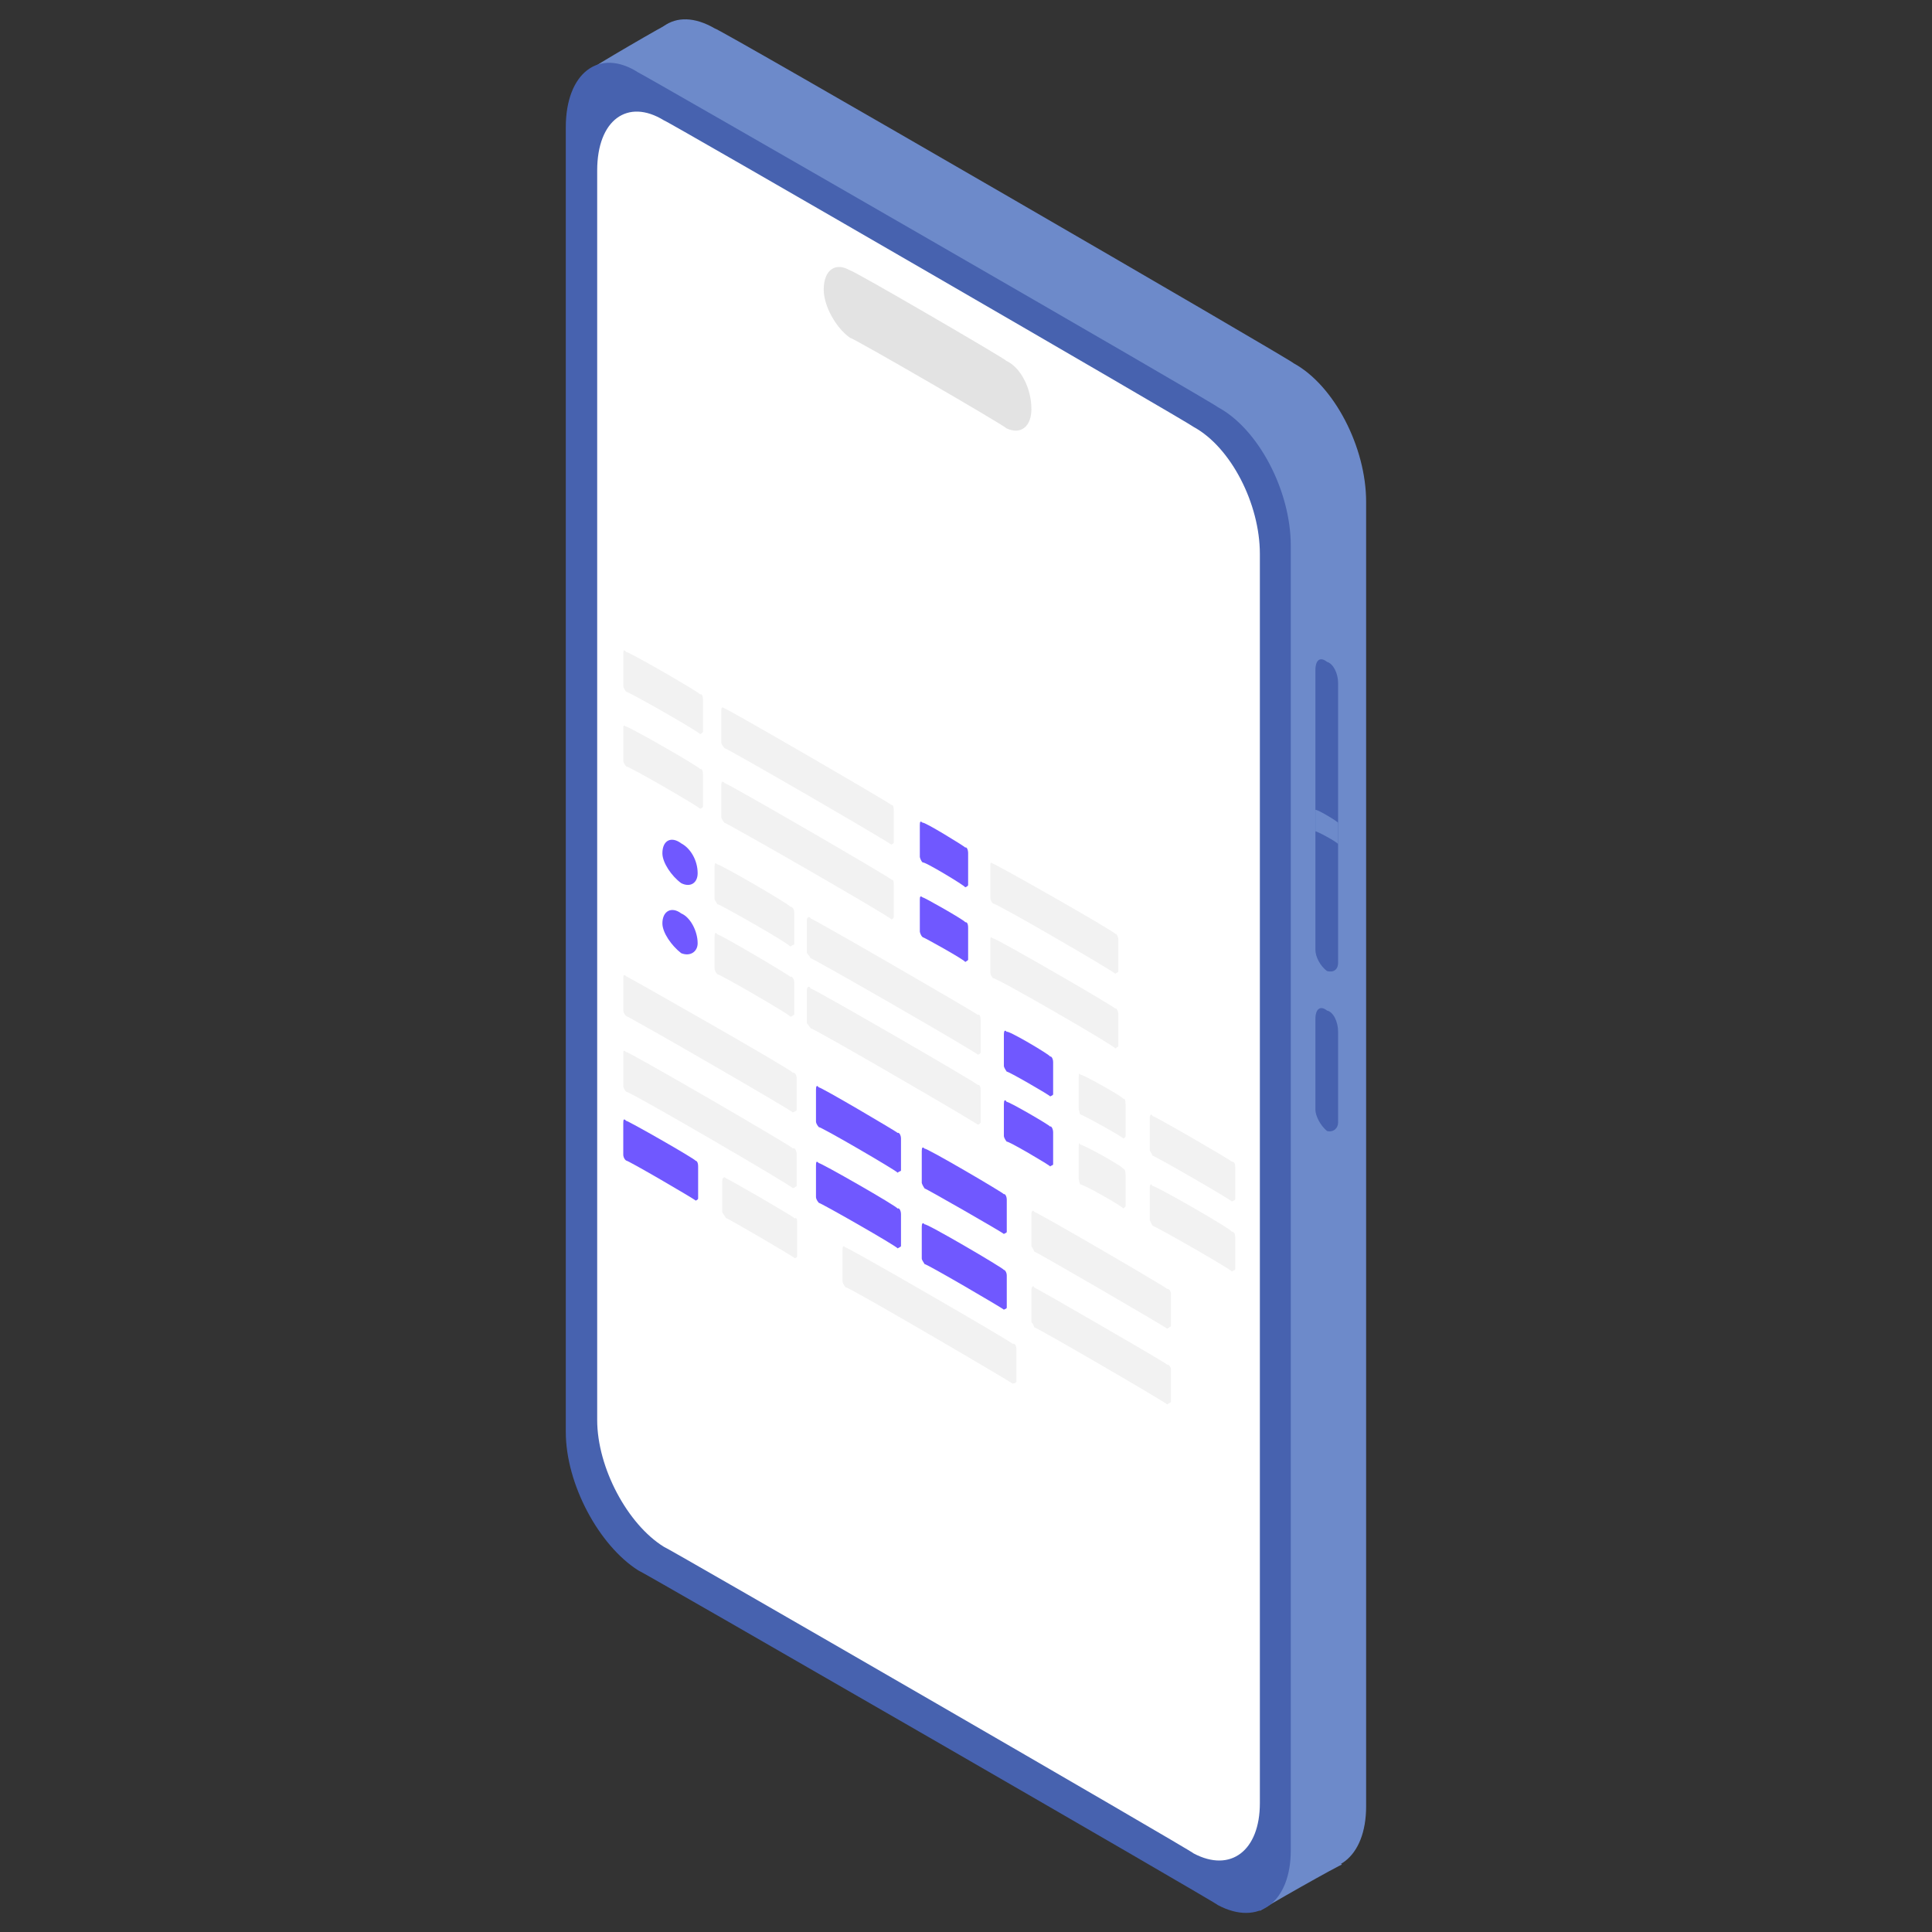 <svg xmlns="http://www.w3.org/2000/svg" version="1.1" xmlns:xlink="http://www.w3.org/1999/xlink" width="100%" height="100%" id="svgWorkerArea" viewBox="0 0 400 400" xmlns:artdraw="https://artdraw.muisca.co" style="background: white;"><rect x="0" y="0" width="400" height="400" fill="#333333" stroke="none"/><defs id="defsdoc"><pattern id="patternBool" x="0" y="0" width="10" height="10" patternUnits="userSpaceOnUse" patternTransform="rotate(35)"><circle cx="5" cy="5" r="4" style="stroke: none;fill: #ff000070;"></circle></pattern></defs><g id="fileImp-521552864" class="cosito"><path id="pathImp-136794636" fill="#6D8ACA" class="grouped" d="M282.841 103.878C282.841 92.601 276.241 79.801 267.841 75.213 267.841 74.801 148.041 5.401 148.041 5.92 139.641 1.001 133.041 5.801 133.041 17.262 133.041 16.901 133.041 287.001 133.041 287.382 133.041 298.101 139.641 310.801 148.041 316.046 148.041 315.801 267.841 385.001 267.841 385.338 276.241 389.801 282.841 384.601 282.841 373.998 282.841 373.501 282.841 103.601 282.841 103.878 282.841 103.601 282.841 103.601 282.841 103.878"></path><path id="pathImp-791686018" fill="#6D8ACA" class="grouped" d="M138.541 4.864C138.541 4.601 121.941 14.301 121.941 14.556 121.941 14.301 144.141 21.701 144.141 21.965 144.141 21.701 156.541 10.401 156.541 10.871 156.541 10.401 138.541 4.601 138.541 4.864 138.541 4.601 138.541 4.601 138.541 4.864M260.841 395.663C260.841 395.401 277.841 385.801 277.841 386.06 277.841 385.801 267.241 379.601 267.241 379.956 267.241 379.601 260.841 395.401 260.841 395.663 260.841 395.401 260.841 395.401 260.841 395.663"></path><path id="pathImp-623585875" fill="#4762AF" class="grouped" d="M267.241 112.964C267.241 101.601 260.541 88.801 252.141 84.299 252.141 83.901 132.141 14.801 132.141 15.005 124.041 9.801 117.141 15.101 117.141 26.348 117.141 26.201 117.141 296.101 117.141 296.465 117.141 307.301 124.041 320.001 132.141 325.13 132.141 324.901 252.141 394.101 252.141 394.424 260.541 398.901 267.241 393.801 267.241 383.081 267.241 382.601 267.241 112.601 267.241 112.964 267.241 112.601 267.241 112.601 267.241 112.964"></path><path id="pathImp-750981996" fill="#FFFFFF" class="grouped" d="M260.841 114.666C260.841 104.301 254.841 92.601 247.141 88.401 247.141 88.101 137.441 24.601 137.441 24.908 129.941 20.301 123.641 24.801 123.641 35.301 123.641 34.801 123.641 293.501 123.641 293.981 123.641 303.901 129.941 315.601 137.441 320.246 137.441 320.001 247.141 383.401 247.141 383.739 254.841 387.801 260.841 383.101 260.841 373.346 260.841 372.901 260.841 114.401 260.841 114.666 260.841 114.401 260.841 114.401 260.841 114.666"></path><path id="pathImp-176510864" fill="#4762AF" class="grouped" d="M277.041 141.437C277.041 139.401 276.041 137.401 274.741 137.032 273.341 135.901 272.341 136.601 272.341 138.774 272.341 138.601 272.341 196.101 272.341 196.642 272.341 198.101 273.341 200.001 274.741 201.047 276.041 201.401 277.041 200.801 277.041 199.304 277.041 199.001 277.041 141.101 277.041 141.437 277.041 141.101 277.041 141.101 277.041 141.437M277.041 213.626C277.041 211.501 276.041 209.501 274.741 209.221 273.341 208.101 272.341 208.901 272.341 210.966 272.341 210.501 272.341 229.501 272.341 229.757 272.341 231.001 273.341 233.001 274.741 234.162 276.041 234.501 277.041 233.601 277.041 232.42 277.041 232.101 277.041 213.101 277.041 213.626 277.041 213.101 277.041 213.101 277.041 213.626"></path><path id="pathImp-272481996" fill="#6D8ACA" class="grouped" d="M277.041 170.369C277.041 170.101 272.341 167.301 272.341 167.709 272.341 167.301 272.341 171.901 272.341 172.139 272.341 171.901 277.041 174.401 277.041 174.801 277.041 174.401 277.041 170.101 277.041 170.369 277.041 170.101 277.041 170.101 277.041 170.369"></path><path id="pathImp-665854902" fill="rgb(145, 145, 145)" fill-opacity="0.25" class="grouped" d="M213.541 84.705C213.541 80.401 211.341 76.101 208.341 74.702 208.341 74.401 176.041 55.601 176.041 56.011 173.041 54.201 170.541 55.801 170.541 59.969 170.541 63.301 173.041 67.901 176.041 69.972 176.041 69.601 208.341 88.301 208.341 88.664 211.341 90.101 213.541 88.301 213.541 84.705 213.541 84.301 213.541 84.301 213.541 84.705"></path><path id="pathImp-656099829" fill="#F2F2F2" class="grouped" d="M145.541 144.949C145.541 144.101 145.341 143.601 144.941 143.769 144.941 143.401 129.641 134.601 129.641 134.992 129.141 134.401 129.041 134.601 129.041 135.46 129.041 135.101 129.041 141.801 129.041 142.048 129.041 142.101 129.141 142.601 129.641 143.228 129.641 142.901 144.941 151.601 144.941 152.003 145.341 151.801 145.541 151.601 145.541 151.537 145.541 151.101 145.541 144.601 145.541 144.949 145.541 144.601 145.541 144.601 145.541 144.949M231.541 194.572C231.541 193.901 231.041 193.101 230.941 193.392 230.941 192.901 205.641 178.601 205.641 178.854 205.041 178.401 205.041 178.601 205.041 179.32 205.041 179.101 205.041 185.601 205.041 185.908 205.041 185.901 205.041 186.601 205.641 187.091 205.641 186.601 230.941 201.301 230.941 201.629 231.041 201.401 231.541 201.301 231.541 201.16 231.541 200.801 231.541 194.301 231.541 194.572 231.541 194.301 231.541 194.301 231.541 194.572"></path><path id="pathImp-218678978" fill="#7058FF" class="grouped" d="M200.441 176.652C200.441 175.901 200.141 175.301 199.841 175.472 199.841 175.301 191.041 169.901 191.041 170.356 190.541 169.901 190.441 170.101 190.441 170.821 190.441 170.601 190.441 177.101 190.441 177.409 190.441 177.401 190.541 178.101 191.041 178.589 191.041 178.101 199.841 183.401 199.841 183.708 200.141 183.601 200.441 183.401 200.441 183.24 200.441 182.901 200.441 176.401 200.441 176.652 200.441 176.401 200.441 176.401 200.441 176.652"></path><path id="pathImp-611936575" fill="#F2F2F2" class="grouped" d="M185.041 167.826C185.041 167.101 184.941 166.601 184.541 166.646 184.541 166.401 150.041 146.401 150.041 146.689 149.541 146.301 149.341 146.401 149.341 147.157 149.341 146.901 149.341 153.401 149.341 153.745 149.341 153.901 149.541 154.401 150.041 154.925 150.041 154.601 184.541 174.601 184.541 174.882 184.941 174.601 185.041 174.601 185.041 174.414 185.041 173.901 185.041 167.401 185.041 167.826 185.041 167.401 185.041 167.401 185.041 167.826"></path><path id="pathImp-469897368" fill="#7058FF" class="grouped" d="M141.041 174.614C142.941 175.601 144.441 178.101 144.441 180.792 144.441 182.801 142.941 183.801 141.041 182.851 139.041 181.401 137.141 178.601 137.141 176.673 137.141 173.901 139.041 173.101 141.041 174.614 141.041 174.301 141.041 174.301 141.041 174.614"></path><path id="pathImp-658149039" fill="#F2F2F2" class="grouped" d="M164.441 188.936C164.441 188.101 163.841 187.601 163.641 187.754 163.641 187.301 148.541 178.601 148.541 178.979 148.141 178.601 147.941 178.601 147.941 179.444 147.941 179.101 147.941 185.801 147.941 186.035 147.941 186.301 148.141 186.601 148.541 187.215 148.541 186.901 163.641 195.501 163.641 195.99 163.841 195.801 164.441 195.501 164.441 195.524 164.441 195.101 164.441 188.601 164.441 188.936 164.441 188.601 164.441 188.601 164.441 188.936M233.041 228.648C233.041 227.801 232.841 227.401 232.541 227.468 232.541 227.101 223.641 222.101 223.641 222.501 223.441 222.001 223.341 222.401 223.341 222.969 223.341 222.501 223.341 229.001 223.341 229.557 223.341 229.801 223.441 230.101 223.641 230.737 223.641 230.501 232.541 235.401 232.541 235.702 232.841 235.601 233.041 235.401 233.041 235.237 233.041 235.001 233.041 228.101 233.041 228.648 233.041 228.101 233.041 228.101 233.041 228.648M255.741 241.695C255.741 240.901 255.541 240.501 255.041 240.515 255.041 240.301 238.641 230.801 238.641 231.072 238.341 230.501 238.041 230.801 238.041 231.538 238.041 231.001 238.041 237.901 238.041 238.126 238.041 238.301 238.341 238.601 238.641 239.309 238.641 239.001 255.041 248.501 255.041 248.752 255.541 248.501 255.741 248.501 255.741 248.284 255.741 248.001 255.741 241.301 255.741 241.695 255.741 241.301 255.741 241.301 255.741 241.695"></path><path id="pathImp-282984446" fill="#7058FF" class="grouped" d="M218.041 219.949C218.041 219.001 217.541 218.601 217.441 218.769 217.441 218.401 208.441 213.101 208.441 213.65 208.041 213.101 207.841 213.501 207.841 214.118 207.841 213.901 207.841 220.401 207.841 220.707 207.841 220.901 208.041 221.301 208.441 221.886 208.441 221.601 217.441 226.801 217.441 227.006 217.541 226.901 218.041 226.801 218.041 226.538 218.041 226.301 218.041 219.601 218.041 219.949 218.041 219.601 218.041 219.601 218.041 219.949"></path><path id="pathImp-599077519" fill="#F2F2F2" class="grouped" d="M203.041 211.302C203.041 210.501 202.841 209.901 202.441 210.122 202.441 209.901 167.841 189.901 167.841 190.164 167.541 189.601 167.041 189.901 167.041 190.632 167.041 190.301 167.041 196.901 167.041 197.221 167.041 197.401 167.541 197.801 167.841 198.401 167.841 198.101 202.441 218.001 202.441 218.356 202.841 218.301 203.041 218.001 203.041 217.89 203.041 217.501 203.041 211.001 203.041 211.302 203.041 211.001 203.041 211.001 203.041 211.302"></path><path id="pathImp-870995648" fill="#7058FF" class="grouped" d="M141.041 189.117C142.941 189.901 144.441 192.801 144.441 195.292 144.441 197.001 142.941 198.101 141.041 197.351 139.041 195.801 137.141 193.101 137.141 191.176 137.141 188.601 139.041 187.601 141.041 189.117 141.041 188.901 141.041 188.901 141.041 189.117"></path><path id="pathImp-925538738" fill="#F2F2F2" class="grouped" d="M164.441 203.439C164.441 202.601 163.841 202.001 163.641 202.256 163.641 202.001 148.541 193.101 148.541 193.482 148.141 192.901 147.941 193.101 147.941 193.947 147.941 193.601 147.941 200.001 147.941 200.536 147.941 200.801 148.141 201.301 148.541 201.718 148.541 201.401 163.641 210.101 163.641 210.493 163.841 210.501 164.441 210.101 164.441 210.027 164.441 209.801 164.441 203.301 164.441 203.439 164.441 203.301 164.441 203.301 164.441 203.439M233.041 243.151C233.041 242.501 232.841 242.001 232.541 241.971 232.541 241.501 223.641 236.601 223.641 237.004 223.441 236.501 223.341 236.601 223.341 237.471 223.341 237.301 223.341 243.801 223.341 244.06 223.341 244.101 223.441 244.801 223.641 245.24 223.641 244.801 232.541 249.801 232.541 250.205 232.841 250.001 233.041 249.801 233.041 249.739 233.041 249.401 233.041 242.901 233.041 243.151 233.041 242.901 233.041 242.901 233.041 243.151M255.741 256.198C255.741 255.501 255.541 255.001 255.041 255.018 255.041 254.501 238.641 245.101 238.641 245.575 238.341 245.001 238.041 245.101 238.041 246.041 238.041 245.901 238.041 252.401 238.041 252.629 238.041 252.601 238.341 253.301 238.641 253.809 238.641 253.501 255.041 262.901 255.041 263.252 255.541 263.001 255.741 262.901 255.741 262.786 255.741 262.501 255.741 255.901 255.741 256.198 255.741 255.901 255.741 255.901 255.741 256.198"></path><path id="pathImp-980891559" fill="#7058FF" class="grouped" d="M218.041 234.452C218.041 233.601 217.541 233.001 217.441 233.272 217.441 233.001 208.441 227.801 208.441 228.153 208.041 227.501 207.841 227.801 207.841 228.621 207.841 228.101 207.841 235.001 207.841 235.21 207.841 235.401 208.041 235.901 208.441 236.389 208.441 236.001 217.441 241.301 217.441 241.508 217.541 241.301 218.041 241.301 218.041 241.04 218.041 240.501 218.041 234.001 218.041 234.452 218.041 234.001 218.041 234.001 218.041 234.452"></path><path id="pathImp-903812162" fill="#F2F2F2" class="grouped" d="M203.041 225.804C203.041 225.001 202.841 224.501 202.441 224.622 202.441 224.301 167.841 204.301 167.841 204.667 167.541 204.001 167.041 204.301 167.041 205.135 167.041 204.601 167.041 211.501 167.041 211.724 167.041 211.901 167.541 212.401 167.841 212.903 167.841 212.501 202.441 232.601 202.441 232.858 202.841 232.801 203.041 232.401 203.041 232.393 203.041 232.101 203.041 225.501 203.041 225.804 203.041 225.501 203.041 225.501 203.041 225.804"></path><path id="pathImp-975492584" fill="#F2F2F2" class="grouped" d="M145.541 160.404C145.541 159.601 145.341 159.101 144.941 159.224 144.941 158.801 129.641 150.101 129.641 150.449 129.141 150.101 129.041 150.101 129.041 150.915 129.041 150.601 129.041 157.301 129.041 157.503 129.041 157.601 129.141 158.101 129.641 158.686 129.641 158.301 144.941 167.101 144.941 167.46 145.341 167.301 145.541 167.101 145.541 166.992 145.541 166.601 145.541 160.101 145.541 160.404 145.541 160.101 145.541 160.101 145.541 160.404M231.541 210.03C231.541 209.301 231.041 208.501 230.941 208.85 230.941 208.501 205.641 193.901 205.641 194.31 205.041 193.901 205.041 194.101 205.041 194.778 205.041 194.401 205.041 201.001 205.041 201.366 205.041 201.401 205.041 202.001 205.641 202.546 205.641 202.001 230.941 216.601 230.941 217.087 231.041 217.001 231.541 216.601 231.541 216.618 231.541 216.301 231.541 209.801 231.541 210.03 231.541 209.801 231.541 209.801 231.541 210.03"></path><path id="pathImp-84434991" fill="#7058FF" class="grouped" d="M200.441 192.11C200.441 191.101 200.141 190.901 199.841 190.93 199.841 190.601 191.041 185.601 191.041 185.811 190.541 185.401 190.441 185.601 190.441 186.279 190.441 185.901 190.441 192.601 190.441 192.867 190.441 192.901 190.541 193.601 191.041 194.047 191.041 193.901 199.841 198.801 199.841 199.166 200.141 199.001 200.441 198.801 200.441 198.698 200.441 198.401 200.441 191.901 200.441 192.11 200.441 191.901 200.441 191.901 200.441 192.11"></path><path id="pathImp-679582626" fill="#F2F2F2" class="grouped" d="M185.041 183.284C185.041 182.401 184.941 182.101 184.541 182.104 184.541 181.801 150.041 161.801 150.041 162.146 149.541 161.601 149.341 161.801 149.341 162.614 149.341 162.101 149.341 168.801 149.341 169.203 149.341 169.301 149.541 169.901 150.041 170.383 150.041 170.101 184.541 189.901 184.541 190.338 184.941 190.301 185.041 189.901 185.041 189.872 185.041 189.601 185.041 182.901 185.041 183.284 185.041 182.901 185.041 182.901 185.041 183.284"></path><path id="pathImp-387662036" fill="#7058FF" class="grouped" d="M144.541 241.519C144.541 240.501 144.141 240.301 144.041 240.34 144.041 240.001 129.641 231.801 129.641 232.06 129.141 231.501 129.041 231.801 129.041 232.525 129.041 232.101 129.041 238.601 129.041 239.114 129.041 239.301 129.141 239.901 129.641 240.294 129.641 240.001 144.041 248.401 144.041 248.576 144.141 248.501 144.541 248.401 144.541 248.108 144.541 247.801 144.541 241.301 144.541 241.519 144.541 241.301 144.541 241.301 144.541 241.519"></path><path id="pathImp-227667207" fill="#F2F2F2" class="grouped" d="M165.041 253.444C165.041 252.601 165.041 252.001 164.541 252.261 164.541 252.001 150.341 243.801 150.341 243.982 150.041 243.501 149.541 243.801 149.541 244.447 149.541 244.101 149.541 250.601 149.541 251.038 149.541 251.001 150.041 251.801 150.341 252.218 150.341 252.001 164.541 260.301 164.541 260.497 165.041 260.301 165.041 260.301 165.041 260.032 165.041 259.901 165.041 253.001 165.041 253.444 165.041 253.001 165.041 253.001 165.041 253.444M210.441 279.408C210.441 278.501 210.041 278.101 209.641 278.228 209.641 277.901 175.041 257.901 175.041 258.273 174.641 257.901 174.441 257.901 174.441 258.739 174.441 258.501 174.441 265.001 174.441 265.327 174.441 265.501 174.641 266.001 175.041 266.507 175.041 266.001 209.641 286.301 209.641 286.464 210.041 286.401 210.441 286.301 210.441 285.996 210.441 285.601 210.441 279.101 210.441 279.408 210.441 279.101 210.441 279.101 210.441 279.408"></path><path id="pathImp-260474694" fill="#7058FF" class="grouped" d="M186.541 235.74C186.541 235.001 186.141 234.401 185.841 234.558 185.841 234.401 169.541 224.801 169.541 225.147 169.041 224.501 168.941 225.001 168.941 225.612 168.941 225.101 168.941 231.801 168.941 232.201 168.941 232.401 169.041 232.801 169.541 233.383 169.541 233.001 185.841 242.501 185.841 242.794 186.141 242.501 186.541 242.501 186.541 242.328 186.541 242.001 186.541 235.401 186.541 235.74 186.541 235.401 186.541 235.401 186.541 235.74M208.441 248.427C208.441 247.601 208.041 247.101 207.841 247.247 207.841 247.001 191.441 237.401 191.441 237.834 191.041 237.401 190.841 237.501 190.841 238.302 190.841 238.001 190.841 244.501 190.841 244.891 190.841 245.001 191.041 245.501 191.441 246.07 191.441 245.901 207.841 255.301 207.841 255.484 208.041 255.301 208.441 255.301 208.441 255.016 208.441 254.501 208.441 248.001 208.441 248.427 208.441 248.001 208.441 248.001 208.441 248.427"></path><path id="pathImp-229748875" fill="#F2F2F2" class="grouped" d="M164.941 223.272C164.941 222.501 164.541 222.001 164.141 222.092 164.141 221.601 129.641 202.001 129.641 202.137 129.141 201.601 129.041 202.001 129.041 202.603 129.041 202.401 129.041 208.901 129.041 209.191 129.041 209.301 129.141 209.901 129.641 210.371 129.641 210.101 164.141 230.001 164.141 230.328 164.541 230.101 164.941 230.001 164.941 229.86 164.941 229.501 164.941 223.001 164.941 223.272 164.941 223.001 164.941 223.001 164.941 223.272M242.441 268.033C242.441 267.301 242.041 266.801 241.641 266.853 241.641 266.601 214.141 250.601 214.141 250.916 213.941 250.501 213.541 250.601 213.541 251.382 213.541 251.001 213.541 257.501 213.541 257.973 213.541 258.101 213.941 258.501 214.141 259.153 214.141 258.901 241.641 274.901 241.641 275.089 242.041 274.901 242.441 274.501 242.441 274.621 242.441 274.101 242.441 267.601 242.441 268.033 242.441 267.601 242.441 267.601 242.441 268.033"></path><path id="pathImp-652801498" fill="#7058FF" class="grouped" d="M186.541 251.409C186.541 250.601 186.141 250.001 185.841 250.229 185.841 249.801 169.541 240.501 169.541 240.819 169.041 240.301 168.941 240.501 168.941 241.284 168.941 240.901 168.941 247.401 168.941 247.872 168.941 248.001 169.041 248.501 169.541 249.055 169.541 248.801 185.841 258.101 185.841 258.465 186.141 258.301 186.541 258.101 186.541 258 186.541 257.501 186.541 251.001 186.541 251.409 186.541 251.001 186.541 251.001 186.541 251.409M208.441 264.099C208.441 263.401 208.041 262.901 207.841 262.919 207.841 262.601 191.441 253.001 191.441 253.506 191.041 253.001 190.841 253.301 190.841 253.974 190.841 253.601 190.841 260.301 190.841 260.562 190.841 260.801 191.041 261.101 191.441 261.742 191.441 261.401 207.841 271.001 207.841 271.153 208.041 271.001 208.441 271.001 208.441 270.687 208.441 270.301 208.441 263.801 208.441 264.099 208.441 263.801 208.441 263.801 208.441 264.099"></path><path id="pathImp-147285189" fill="#F2F2F2" class="grouped" d="M164.941 238.944C164.941 238.301 164.541 237.501 164.141 237.764 164.141 237.401 129.641 217.401 129.641 217.806 129.141 217.401 129.041 217.401 129.041 218.274 129.041 218.001 129.041 224.501 129.041 224.863 129.041 225.001 129.141 225.501 129.641 226.042 129.641 225.501 164.141 245.601 164.141 246 164.541 245.901 164.941 245.601 164.941 245.532 164.941 245.101 164.941 238.601 164.941 238.944 164.941 238.601 164.941 238.601 164.941 238.944M242.441 283.705C242.441 283.001 242.041 282.501 241.641 282.525 241.641 282.301 214.141 266.401 214.141 266.588 213.941 266.001 213.541 266.401 213.541 267.053 213.541 266.801 213.541 273.301 213.541 273.642 213.541 273.801 213.941 274.101 214.141 274.824 214.141 274.501 241.641 290.501 241.641 290.761 242.041 290.501 242.441 290.301 242.441 290.293 242.441 289.901 242.441 283.401 242.441 283.705 242.441 283.401 242.441 283.401 242.441 283.705"></path></g></svg>